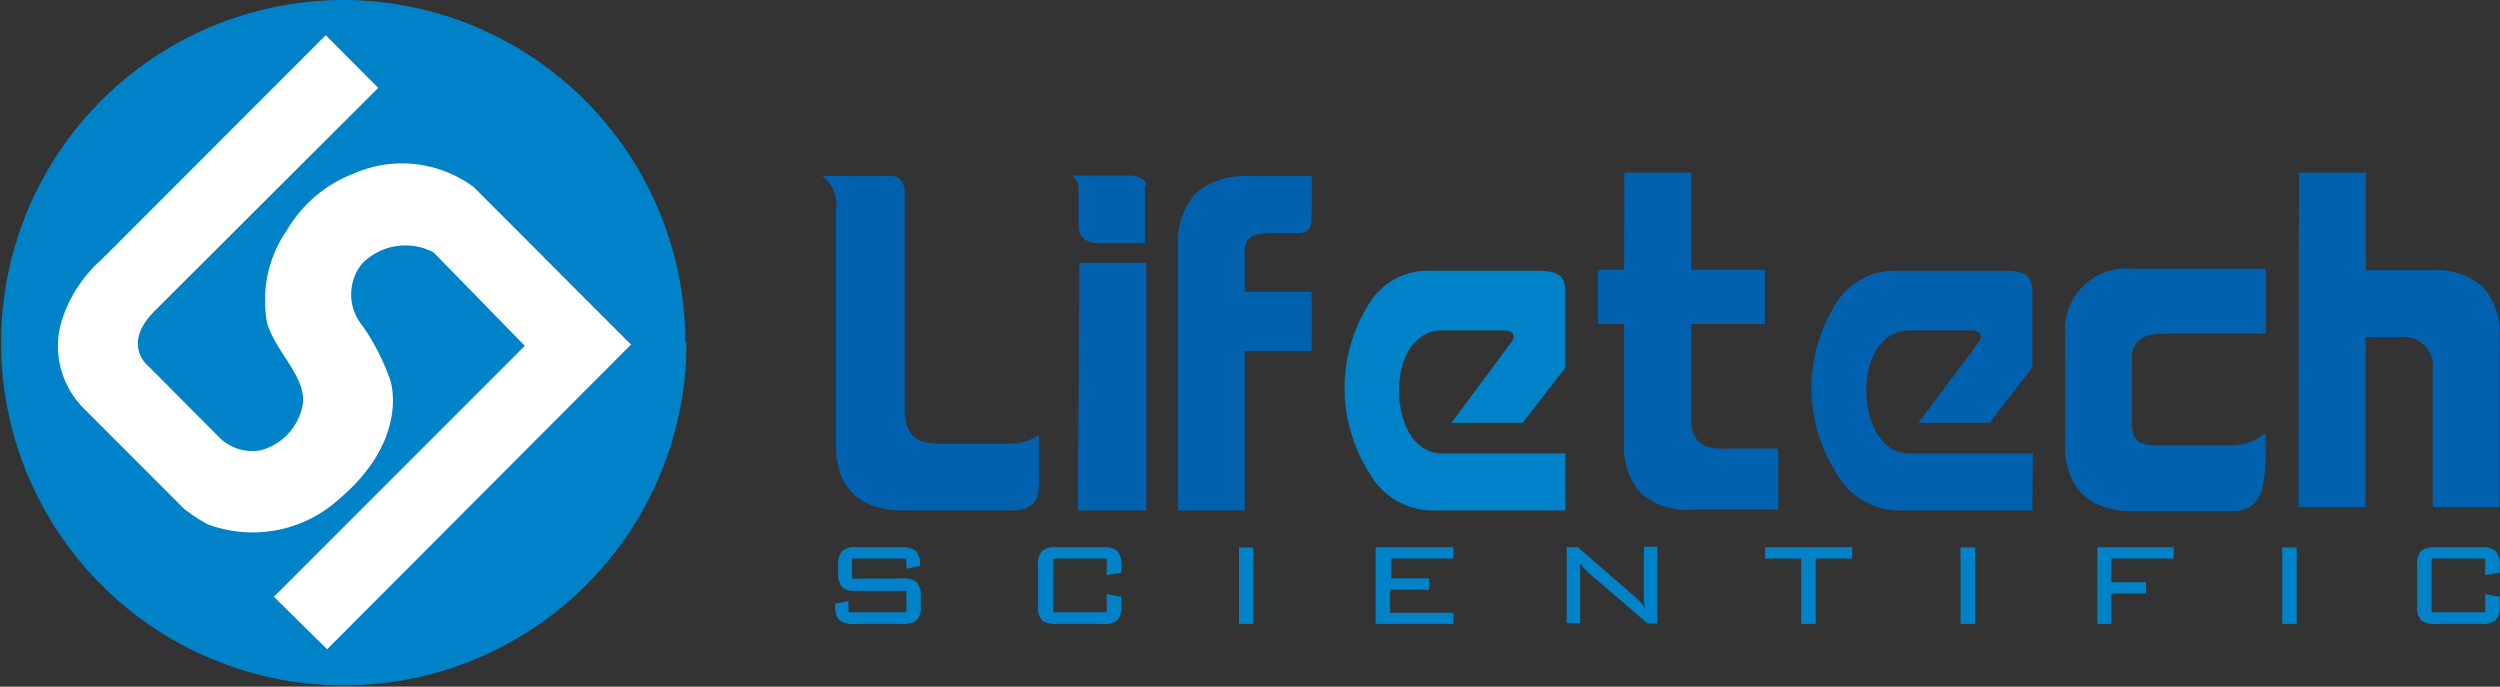 <svg xmlns="http://www.w3.org/2000/svg" xmlns:xlink="http://www.w3.org/1999/xlink" viewBox="0 0 160.49 44.08"><rect x="0" y="0" width="160.49" height="44.08" fill="#333333" stroke="none"/><defs><style>.cls-1{fill:none;}.cls-2{clip-path:url(#clip-path);}.cls-3{fill:#0061af;}.cls-4,.cls-5{fill:#0082c8;}.cls-5,.cls-6{fill-rule:evenodd;}.cls-6{fill:#fff;}</style><clipPath id="clip-path" transform="translate(0 0)"><rect class="cls-1" width="160.49" height="44.08"/></clipPath></defs><g id="图层_2" data-name="图层 2"><g id="图层_1-2" data-name="图层 1"><g class="cls-2"><path class="cls-3" d="M147.58,11.08h4.3v6.27h4.29a4.39,4.39,0,0,1,3.22,1.07,4.4,4.4,0,0,1,1.07,3.22V32.55h-4.29V23.79A1.9,1.9,0,0,0,154,21.64h-2.14V32.55h-4.3Z" transform="translate(0 0)"/><path class="cls-3" d="M132.58,21.54a3.93,3.93,0,0,1,4.3-4.29h8.58v4.17H139c-.69,0-2.14,0-2.14,1.59v4.06c0,1.42.63,1.53,1.94,1.53h4.35a3.66,3.66,0,0,0,2.29-.79c0,2.6.17,5-2.09,5h-6.49c-2.78,0-4.3-1.52-4.3-4.29Z" transform="translate(0 0)"/><path class="cls-3" d="M104.28,11.08h4.29v6.25h4.73V20.8h-4.73v6c0,1.42.58,2,2,2h3.59v3.92h-5.61a4.39,4.39,0,0,1-3.22-1.07,4.36,4.36,0,0,1-1.07-3.22V20.8h-1.67V17.33h1.67Z" transform="translate(0 0)"/><path class="cls-3" d="M79.91,11.3H84.2v2.36c0,1-.07,1.31-1,1.31H81.55c-1.33,0-1.64.4-1.64,1.27v2.49H84.2v3.8H79.91V32.77H75.62V15.6a4.6,4.6,0,0,1,1.12-3.17,4.72,4.72,0,0,1,3.17-1.13" transform="translate(0 0)"/><path class="cls-3" d="M73.5,11.9v3.7H70.24a1.1,1.1,0,0,1-1-.92V12.27a1.13,1.13,0,0,0-.42-1h3.77c.37,0,1,.23,1,.6m-4.3,5h4.3V32.77H69.2Z" transform="translate(0 0)"/><path class="cls-3" d="M52.79,11.3h4.35c.81,0,.94.58.94,1.23v13.8c0,1.51.71,2.15,2.14,2.15H65a3.39,3.39,0,0,0,1.7-.55v3.19c0,1-.38,1.65-1.82,1.65H58.08c-2.88,0-4.42-1.37-4.42-4.29V13.59a2.34,2.34,0,0,0-.87-2.29" transform="translate(0 0)"/><path class="cls-4" d="M100.49,32.77H91.84a4.63,4.63,0,0,1-3.93-2.41,10.11,10.11,0,0,1-.11-10.72,4.4,4.4,0,0,1,3.79-2.26h7.09c1.32,0,1.81.28,1.81,1.38V23.6l-2.74,3.54H93.18L97,22c.34-.47.13-.79-.51-.79H92.58c-1.77,0-2.77,1.75-2.77,3.82s.93,4.08,2.77,4.08h7.91Z" transform="translate(0 0)"/><path class="cls-3" d="M130.47,32.77h-8.66a4.63,4.63,0,0,1-3.93-2.41,10.13,10.13,0,0,1-.11-10.72,4.4,4.4,0,0,1,3.79-2.26h7.09c1.33,0,1.82.28,1.82,1.38V23.6l-2.75,3.54h-4.56L127,22c.35-.47.13-.79-.5-.79h-3.92c-1.76,0-2.77,1.75-2.77,3.82s.93,4.08,2.77,4.08h7.92Z" transform="translate(0 0)"/><path class="cls-4" d="M58.16,35.86H54.7v1.28h3.16a1.41,1.41,0,0,1,1,.24,1.27,1.27,0,0,1,.25.92v.59a1.3,1.3,0,0,1-.24.92,1.43,1.43,0,0,1-1,.24h-3a1.43,1.43,0,0,1-1-.24,1.25,1.25,0,0,1-.25-.92v-.13l.85-.18v.73h3.72V37.93H55.06a1.38,1.38,0,0,1-1-.24,1.27,1.27,0,0,1-.25-.92V36.3a1.27,1.27,0,0,1,.25-.92,1.32,1.32,0,0,1,1-.25h2.73a1.41,1.41,0,0,1,1,.24,1.08,1.08,0,0,1,.26.84v.12l-.84.18Zm12.89,0H67.62v3.45h3.43V38.14l.93.17v.58a1.27,1.27,0,0,1-.25.92,1.39,1.39,0,0,1-1,.24h-2.9a1.46,1.46,0,0,1-.95-.23,1.33,1.33,0,0,1-.24-.93V36.3a1.28,1.28,0,0,1,.25-.93,1.36,1.36,0,0,1,.94-.24h2.9a1.34,1.34,0,0,1,1,.25,1.27,1.27,0,0,1,.25.92v.47l-.93.15Zm9.41,4.19h-.92V35.14h.92Zm7.85,0V35.13h5v.73h-4v1.27h2.43v.73H89.24v1.48h4.07v.71Zm13.13-3.93c0,.14,0,.29,0,.43s0,.3,0,.45v3h-.86V35.13h.71L105,38.35a2.91,2.91,0,0,1,.31.3,2.75,2.75,0,0,1,.28.37l-.06-.45c0-.15,0-.3,0-.47v-3h.86v4.92h-.63L102,36.79c-.13-.12-.24-.23-.34-.34a3.43,3.43,0,0,1-.24-.33m15.14-.26v4.19h-.93V35.86h-2.32v-.73h5.59v.73Zm10.23,4.19h-.93V35.14h.93Zm7.85,0V35.13h4.9v.73h-4v1.52h2.23v.72h-2.23v1.95Zm12.8,0h-.93V35.14h.93Zm12.1-4.19h-3.44v3.45h3.44V38.14l.93.17v.58a1.26,1.26,0,0,1-.26.92,1.38,1.38,0,0,1-.95.24h-2.9a1.43,1.43,0,0,1-.94-.23,1.28,1.28,0,0,1-.25-.93V36.3a1.28,1.28,0,0,1,.25-.93,1.38,1.38,0,0,1,.94-.24h2.9a1.32,1.32,0,0,1,.95.25,1.26,1.26,0,0,1,.26.92v.47l-.93.15Z" transform="translate(0 0)"/><path class="cls-5" d="M44.07,22A22,22,0,1,1,22,0a22,22,0,0,1,22,22" transform="translate(0 0)"/><path class="cls-6" d="M33.69,22.2,17.58,38.31,21,41.68,40.51,22.12l-3.37-3.37L30.4,12a7.73,7.73,0,0,0-7.74-.84,8.52,8.52,0,0,0-4.25,3.63,7.87,7.87,0,0,0-1.25,6c.62,1.93,2.55,3.46,2.27,5.22a3.73,3.73,0,0,1-2.67,2.89A3,3,0,0,1,14,28L9.53,23.51S7.78,22.14,9.89,20L24.28,5.64,20.91,2.26,6.52,16.66A8.8,8.8,0,0,0,4,20.47,5.63,5.63,0,0,0,5,25.8l.25.29,6.55,6.56a11.72,11.72,0,0,0,1.51,1A8.26,8.26,0,0,0,21.81,32c4-3.4,3.51-6.78,3.24-7.6a14.26,14.26,0,0,0-1.76-3.46,3.15,3.15,0,0,1-.06-4,3.89,3.89,0,0,1,4.6-.74Z" transform="translate(0 0)"/></g></g></g></svg>
